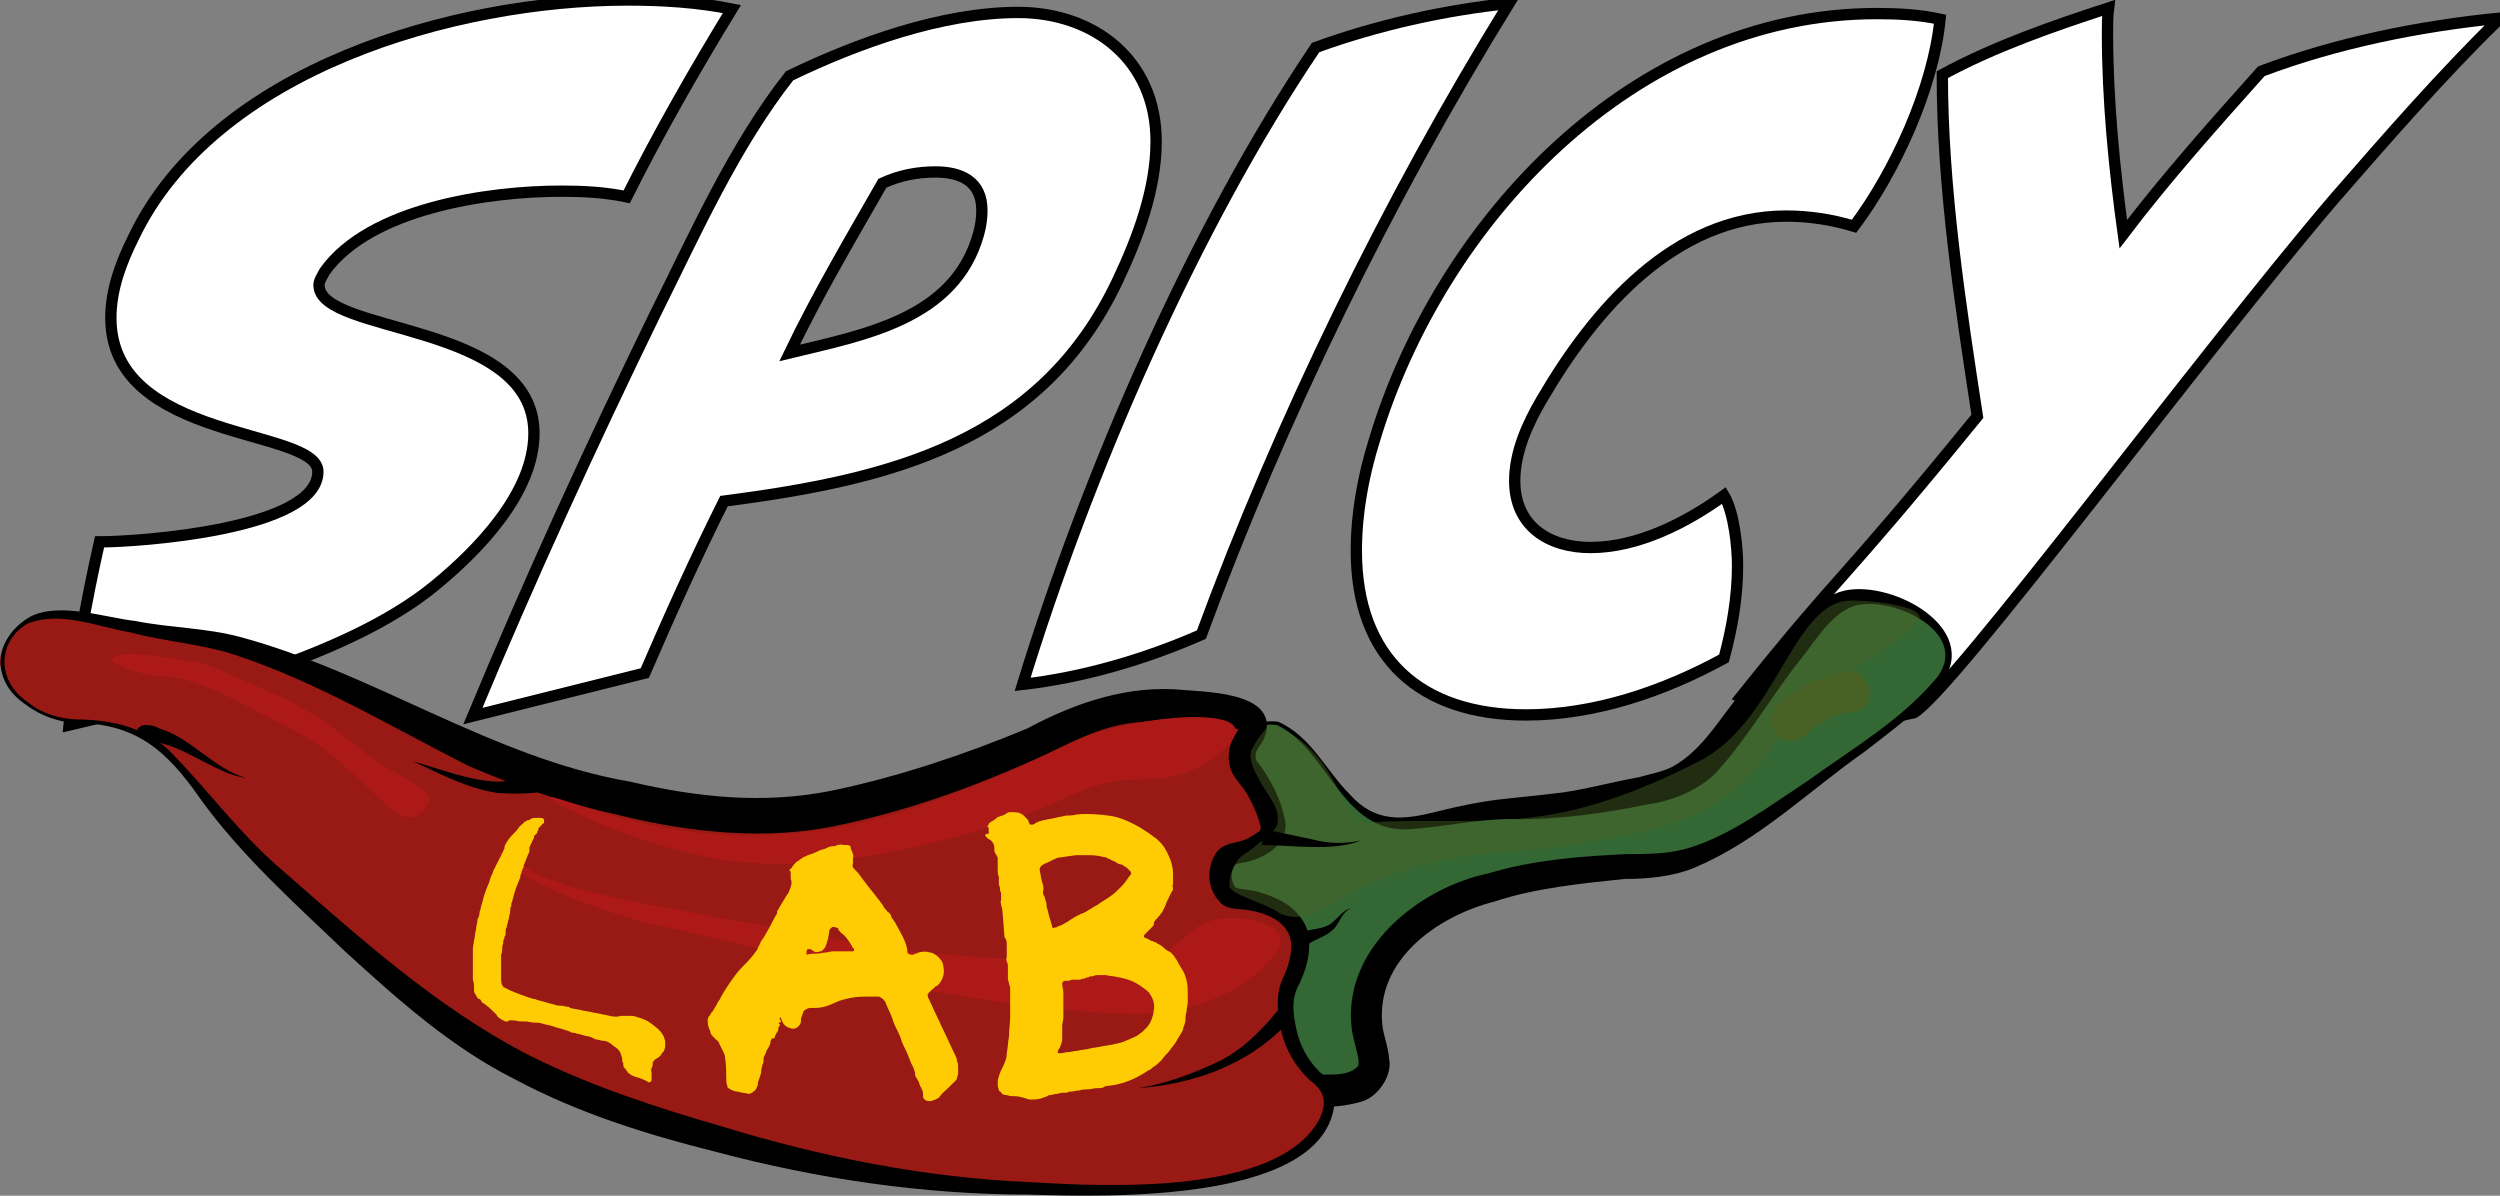 <?xml version="1.0" encoding="utf-8"?>
<!-- Generator: Adobe Illustrator 28.3.0, SVG Export Plug-In . SVG Version: 6.00 Build 0)  -->
<svg version="1.1" id="Capa_2_00000079451902816181211550000008375375014719179431_"
	 xmlns="http://www.w3.org/2000/svg" xmlns:xlink="http://www.w3.org/1999/xlink" x="0px" y="0px" viewBox="0 0 221 105.7"
	 style="enable-background:new 0 0 221 105.7;" xml:space="preserve">
<rect x="0" y="0" width="221" height="105.7" fill="#808080" stroke="none"/>
<style type="text/css">
	.st0{fill:#FFFFFF;stroke:#000000;stroke-miterlimit:10;}
	.st1{fill:#336733;}
	.st2{fill:#991914;}
	.st3{fill:#486226;}
	.st4{opacity:0.46;fill:#486226;enable-background:new    ;}
	.st5{fill:#AD1917;}
	.st6{fill:#FFCC03;}
</style>
<g>
	<path class="st0" d="M8.8,47.9c3.5,0,19.3-1.1,19.3-6.2c0-3.9-18.3-2.6-18.3-13.6c0-2.5,0.9-4.9,2-7.1C18.9,6.1,40.2,0,55.5,0
		c3.1,0,6.2,0.2,9.2,0.8c-3.3,5.4-6.5,11-9.3,16.6c-1.9-0.4-3.8-0.5-5.8-0.5c-6.4,0-16.9,1.5-20.9,7.1c-0.2,0.4-0.5,0.8-0.5,1.2
		c0,4.4,19,3.2,19,13.1c0,5.3-5,10.4-8.8,13.5c-7.8,6.4-22.4,10-32.3,12.3C6.6,58.7,7.6,53.2,8.8,47.9z"/>
	<path class="st0" d="M41.8,63.3c5-12,10.4-23.8,16.1-35.5c3.5-7,7-14.9,11.9-21.1c6-2.9,13.5-5.6,20.2-5.6s12.2,4.2,12.2,11.4
		c0,4.2-1.6,8.5-3.4,12.3C92,39.2,78.6,42.4,64,44.3c-2.5,5-4.8,10.1-7,15.2C57,59.5,41.8,63.3,41.8,63.3z M86.5,20.7
		c0.2-0.7,0.3-1.4,0.3-2.1c0-2.6-1.9-3.4-4.1-3.4c-1.6,0-3.2,0.3-4.7,1c-2.8,4.9-5.7,9.8-8.2,15C76.4,29.6,84.4,28.2,86.5,20.7
		L86.5,20.7z"/>
	<path class="st0" d="M116.3,4.2c5.5-2,11.4-3.3,17.1-3.9c-10.7,17.3-20.2,36.8-27.2,55.8c-5,2.2-10.5,3.8-15.8,4.4
		C96.1,41.9,105.5,20.2,116.3,4.2z"/>
	<path class="st0" d="M119.9,48.7c0-3.3,0.6-6.6,1.6-9.8c5.8-19.3,22.9-37.7,44.4-37.7c1.9,0,3.8,0.1,5.6,0.5
		c-0.6,6.1-4,13.5-7.6,18.3c-2-0.6-4-0.9-6-0.9c-9.9,0-17,8.3-21.6,16.2c-1.3,2.2-2.4,4.7-2.4,7.2c0,4,3,5.9,6.7,5.9
		c4.2,0,8.5-2.2,11.8-4.6c0.9,1.5,1.2,4.6,1.2,6.2c0,2.8-0.5,5.6-1.2,8.2c-5.3,2.9-11.4,5-17.5,5C125.6,63.2,119.9,58.2,119.9,48.7z
		"/>
	<path class="st0" d="M153.9,61.6c9.2-11.5,8.1-9.1,20.9-24.8c-1.5-9.8-3.1-20.2-3.1-30.2c4.6-2.5,9.8-4.3,14.7-5.9
		c-0.1,0.8-0.1,1.4-0.1,2.2c0,5.9,0.6,12,1.4,17.8c3.8-5,8-9.7,12.2-14.4c6.6-2.5,14-4,21.1-4.7c-5.1,5-9.9,10.5-14.6,15.9
		c-11.8,13.8-33.6,43.3-37.2,45.5c-5,1.2-6.2,0.1-11.3,0.1L153.9,61.6L153.9,61.6z"/>
</g>
<g>
	<path class="st1" d="M113,63.9c0.5,0.2,0.9,0.5,1.8,1.2c1.8,1.5,2.1,2.6,3.7,4.4c0.8,1,1.7,2,2.9,2.6c2.1,1.1,4,0.5,7.6-0.1
		c6.4-1.2,6.1-0.2,12.8-1.5c3.8-0.8,5.8-1.1,6.8-1.7c3.3-1.8,3.9-4,9.8-11.4c3-3.7,3.9-4.4,5.1-4.7c3.5-0.9,8.3,1.7,8.9,4.7
		c0.5,2.8-4.4,6.3-14,13.2c-5.2,3.8-7.9,5.2-11.3,5.7c-1.8,0.2-2.4,0-6.3,0.5c-3.3,0.4-5.7,0.6-8.6,1.6c-3,0.9-5,1.6-7.1,3.4
		c-1,0.8-3.7,3.3-4.1,6.9c-0.4,3.3,1.3,4.9,0.3,6.4c-1.3,1.8-5,1.2-5.4,1.2c-7.3-1.2-15.4-11.6-13.4-21C103.7,68.9,110,63,113,63.9z
		"/>
	<path d="M113,63.8c2.9,1.3,4.2,4.3,6.3,6.4c2.3,2.6,4.8,2.3,7.9,1.5c2-0.5,4-0.9,6-1.1c1.7-0.2,4.2-0.4,5.9-0.7s4.1-0.9,5.8-1.2
		c1.1-0.3,2.1-0.5,2.9-0.9c2.4-1.3,3.8-3.6,5.5-5.8c1.2-1.6,2.5-3.2,3.8-4.7c1.8-1.9,3.3-4.5,6-5.1c4.2-0.9,12,3.3,8.6,8.1
		c-1.9,2.5-4.4,4.2-6.8,6.1c-5,3.5-9.4,7.9-15.1,10.3c-1.9,0.8-4.2,1-6.2,1c-3.8,0.4-7.9,0.8-11.5,2c-5.1,1.3-10.5,5.2-9.9,10.9
		c0.1,1,0.5,1.8,0.6,3c0.3,1.5-1,3.4-2.5,3.8c-11,3.1-20.7-10.8-19-20.8C101.9,72.1,107.9,63.1,113,63.8C113,63.8,113,63.8,113,63.8
		z M112.9,64.1c-1.9-0.3-3.8,1.1-5.1,2.4c-2.8,2.7-4.8,6.5-5,10.3c-0.5,7.7,6.3,17.5,14.3,18.2c1.1,0,2.2,0,2.9-0.7
		c0.1-0.1,0.1-0.2,0.1-0.4c0-0.6-0.4-1.7-0.6-2.9c-0.9-7.1,5.9-12.5,12.1-13.8c4-1.2,8.1-1.5,12.2-1.7c2,0,3.8,0,5.7-0.6
		c3.7-1.2,7-3.7,10.2-5.8c4-2.9,8.5-5.5,11.6-9.3c2.9-4-4.3-7.3-7.5-6.2c-2.1,0.8-3.4,3.2-4.8,4.9c-2.6,3.3-4.4,6.6-7.3,9.8
		c-1.6,1.6-3.9,2.5-6,2.8c-3.9,0.8-8.1,1.4-12.1,1.3c-3,0-5.9,0.7-9,0.9C118.6,73.7,117.4,66.2,112.9,64.1L112.9,64.1L112.9,64.1z"
		/>
</g>
<g>
	<path class="st2" d="M2.4,62.2c2.6,2,5.2,1.4,7.8,1.9c4.4,0.8,6.6,4.7,9.5,8.1c0,0,3.5,4.5,16.5,15.4c10.4,8.8,21.7,11.6,33.1,14.5
		c10.1,2.5,16.8,2.8,26.8,3.1c0,0,16,0.5,20.2-4.8c0.4-0.5,1.6-2.1,1.3-3.6c-0.2-1-1-1.3-1.9-2.4c-1.8-2.2-1.9-5-2-5.6
		c-0.1-1.9,1.3-2.7,1.3-5.2c0-0.6-0.1-1-0.2-1.3c-0.6-1.6-2.5-2.2-3.2-2.4c-1.5-0.5-2.4-0.1-3.1-0.8c-0.6-0.7-0.7-2.1-0.1-3
		c0.5-0.9,1.7-0.4,3.3-1.5c0.4-0.3,0.6-0.4,0.7-0.7c0.6-1-0.1-2.3-0.7-3.6c-0.9-1.9-1.7-2.1-1.8-3.3c-0.1-1.5,1.2-2,0.9-2.9
		c-0.4-1.3-3.4-1.6-5.2-1.7c-1.6-0.1-4-0.3-7.2,0.4c-3.1,0.7-4,1.6-8.3,3.4c0,0-3.3,1.4-7.7,2.8c-4,1.3-8.5,2.7-14.2,3
		c-5,0.2-8.7-0.6-13.1-1.5c-4.8-1-8.7-2.4-11.8-3.7c-3.3-1.4-3.2-1.6-8.7-4.2c-6-2.8-9.2-4.3-13.8-5.7c-3-0.9-0.7,0-12-2.2
		c-2.6-0.5-5-1-6.8,0.4c-0.1,0.1-2.1,1.5-2,3.6C0.3,60.5,1.8,61.7,2.4,62.2L2.4,62.2z"/>
	<path d="M2.5,62.1c1.2,1,2.7,1.4,4.2,1.5c3.1,0,6.4,0.7,8.6,3.1c3.2,3.3,6,7.1,9.5,10.1c6.9,6,13.8,12.3,22,16.5
		c5.4,2.7,11.2,4.6,17.1,6.3c8.8,2.7,17.9,4.5,27.1,4.9c6.8,0.4,21.9,1.2,25.6-5.5c0.7-1.4,0.6-2.5-0.8-3.5
		c-1.2-1.1-2.1-2.6-2.5-4.2s-0.6-3.5,0.2-5c0.3-0.7,0.5-1.3,0.6-2c0.4-2.3-1.4-3.4-3.5-3.8c-0.8-0.2-1.9,0-2.6-0.6
		c-1.3-1.2-1.4-3.1-0.5-4.5c0.3-0.5,1-0.8,1.6-0.9c1-0.2,1.5-0.5,2.2-1l0.1-0.1c0-0.1,0.1-0.2,0-0.5c-0.3-1.1-1-2.7-1.8-3.6
		c-0.2-0.3-0.6-0.7-0.8-1.3c-0.4-1.1-0.1-2.4,0.5-3.2c0.3-0.4,0.3-0.6,0.3-0.4s0.1,0.2-0.1,0.1c-2.6-1-6.5-0.9-9.4-0.6
		c-3.1,0.4-5.5,1.8-8.3,3.1c-5.8,2.6-11.6,4.7-17.9,6c-6.2,1.3-12.9,0.6-19-0.9c-4.6-1-9.1-2.5-13.5-4.4c-6.9-3.5-13.5-7.5-20.9-9.9
		c-2.9-0.9-6-1.1-9-1.9c-2.9-0.5-6.1-1.9-9-0.8C-0.1,56.5-0.5,60.1,2.5,62.1L2.5,62.1L2.5,62.1z M2.3,62.3c-3.2-2.1-2.9-5.9,0.4-7.8
		c2.6-1.3,6.6,0.1,9.3,0.4c3,0.6,6.2,0.6,9.2,1.4C33.1,59.5,43.5,67,55.7,69.1c6,1.4,11.8,2,17.8,0.8c5.8-1.2,11.8-3.2,17.3-5.5
		c4.3-2.3,9-3.9,13.9-3.4c2.4,0.2,8.7,0.3,7,4.4c-0.2,0.4-0.6,0.8-0.7,1.2c0,0.5-0.1,0.5,0.5,1.2c1,1.5,1.7,2.8,2.1,4.7
		c0.4,2.3-2.2,3.6-4,3.8c-0.4,0.1-0.5,0.1-0.7,0.8c-0.1,0.5,0.1,1.1,0.3,1.3c0,0.2,1,0.2,1.9,0.4c1.7,0.5,3.4,1.2,4.3,3
		c0.7,1.6,0.2,3.6-0.5,5.1c-0.8,1.4-0.6,2.7-0.3,4.1c0.3,1.4,1,2.7,2,3.7c0.6,0.5,1.3,1.3,1.4,2.2c0,9.6-20.4,8.9-27.1,8.7
		c-9.3,0-18.7-1.4-27.7-3.8c-6-1.5-12.1-3.4-17.7-6.4c-5.6-2.8-10.4-7.1-15-11.3c-4.5-4.3-9.2-8.5-12.8-13.5
		c-3-4.3-5.7-6.7-11.2-6.7C5.2,63.8,3.6,63.3,2.3,62.3L2.3,62.3L2.3,62.3z"/>
</g>
<path class="st3" d="M163.6,59.3c-1.3,0.2-2.5,0.5-3.7,1.1c-1,0.5-2,1.2-2.8,2.1c-0.6,0.7-0.7,1.8,0,2.5c0.7,0.6,1.8,0.7,2.5,0
	c0.3-0.3,0.6-0.6,1-0.9c-0.1,0.1-0.2,0.2-0.4,0.3c0.6-0.4,1.2-0.8,1.9-1.1c-0.1,0.1-0.3,0.1-0.4,0.2c0.7-0.3,1.4-0.5,2.2-0.6
	c-0.2,0-0.3,0-0.5,0.1h0.2c0.5-0.1,0.9-0.2,1.2-0.5s0.5-0.8,0.5-1.2c0-0.5-0.2-0.9-0.5-1.2C164.5,59.5,164.1,59.3,163.6,59.3
	C163.6,59.3,163.6,59.3,163.6,59.3z"/>
<path class="st4" d="M112.4,64.1c-0.4-0.1-1.7,1.9-1.8,2.3c-0.2,1,0.3,1.8,1.1,3.2c0.7,1.1,1.5,2.1,1.2,3.3
	c-0.1,0.4-0.7,0.9-1.8,1.8c-1.1,0.9-1.4,0.9-1.8,1.5c-0.1,0.2-0.7,1.2-0.6,2.1c0,0.8,3.1,1.5,4.2,2.3c2,1.2,4-0.3,5-0.7
	c0.7-0.3,3.2-2.4,9-3.7c4.4-1,6.3-0.7,10.7-1.3c7.7-1.2,11-2,13.9-3.8c5.8-3.6,4.8-7.3,11.8-11.6c1.5-0.9,6.5-4,6.4-5
	c-0.2-1-4.7-1.5-6.4-1.4c-4.8,0.4-6.4,10.8-13.1,14.2c-13.6,6.9-18.6,4.8-29.4,5.4C118.3,72.6,118.5,66.2,112.4,64.1L112.4,64.1z"/>
<path class="st5" d="M9.9,58.2c-0.3,0.6,3.2,1.5,3.4,1.5c2,0.1,2.7,0.2,4.9,1c2.5,1,3.1,1.5,6.9,3.4c3.7,1.8,4.9,3.3,7,5.1
	c1.9,1.7,3.2,3.4,4.5,3c0.6-0.2,1.2-0.8,1.3-1.4c0.1-1.3-2.2-1.7-5.4-4.1c-2.9-2.1-2.7-2.3-5.1-3.7c-1.6-0.9-1.3-0.9-5.3-2.6
	c-2.4-1-2.9-1.4-4.4-1.8C17,58.5,10.4,57.2,9.9,58.2z"/>
<path class="st5" d="M108,81.2c-3,0.3-3.7,3-6.5,3.5c-5.2,1-5.1,0.8-11.2,0.2c-4.6-0.5-8.9-0.3-16.6-1.9c-4.8-1-4.9-0.9-10.8-2
	c-5.7-1.1-6.2-1.1-9.2-1.8c-2.6-0.6-2.3-0.5-5.3-1.5c-1.3-0.4-4.4-3-4.3-2.3c0.3,1.8,8.6,5.1,13.2,6.2c7.4,1.7,7.4,1.6,14.7,3.6
	c3.8,1,7.7,2.1,15.2,3.2c4.9,0.7,9.7,1.3,14.1,1.2c2.3-0.1,6.8-0.8,10.2-3.9c1.9-1.7,1.7-2.5,1.7-2.8C112.9,81.6,110.2,81,108,81.2
	L108,81.2z"/>
<path class="st5" d="M48.6,70.5c-0.1,0.3,2.9,1.6,4.4,2.3c1.2,0.5,5.6,2.3,10.3,3.1c7.6,1.3,14.4-0.3,19.9-1.6
	c11-2.6,11.9-5.4,17.5-5.4c0.8,0,3.9,0.1,6.6-1.9c0.4-0.3,2.2-1.7,1.9-2.6c-0.5-1.5-6.3-1.2-10.9,0c-2.9,0.7-3.9,1.5-7.8,3.2
	c-2.7,1.2-7.7,3.4-12.7,4.7c-2.2,0.6-8,2-15.1,1.4C54.7,73,48.8,70.1,48.6,70.5z"/>
<path d="M111.7,73.3l4.3,0.9c1.5,0.4,2.9,0.4,4.3,0.1c-2.4,1-6.2,0.4-8.8,0.4C111.6,74.7,111.7,73.3,111.7,73.3L111.7,73.3z"/>
<path d="M114.8,82.5c0.9-0.4,1.8-0.3,2.6-0.7c0.7-0.3,1.2-1.4,2.1-1.5c-1,0.3-1,1.4-1.8,2c-0.7,0.6-1.7,0.8-2.2,1.3
	C115.5,83.7,114.8,82.5,114.8,82.5C114.8,82.5,114.8,82.5,114.8,82.5z"/>
<path d="M48.9,69.8c-1.7,0.4-3.2,0.4-4.9,0.3c-2.7-0.4-5.1-1.7-7.5-2.8C39,68,41.4,69,44,69.1c1.4-0.1,3.1-0.2,4.4-0.7L48.9,69.8
	C48.9,69.8,48.9,69.8,48.9,69.8z"/>
<path d="M12.1,64.5c0.4-0.5,0.7-0.4,0.9-0.4c0.4,0,0.8,0.1,1.1,0.3c2.9,0.9,4.7,3.5,7.7,4.4c-3.1-0.5-5.6-3.1-8.8-3.3
	c-0.1,0,0,0.1,0.3-0.2L12.1,64.5C12.1,64.5,12.1,64.5,12.1,64.5z"/>
<path d="M114.4,89.8c-3.5,4.1-8.5,6-13.8,6.4c2.5-0.4,4.9-1.3,7.2-2.4c2.2-1.1,4-3,5.5-4.9L114.4,89.8
	C114.4,89.8,114.4,89.8,114.4,89.8z"/>
<g>
	<path class="st6" d="M56.2,95.2c-0.3-0.1-0.5-0.2-0.7-0.4c0,0,0-0.1-0.1-0.1c0-0.1-0.1-0.2-0.2-0.3s-0.1-0.2-0.1-0.3V94
		C55,93.9,55,93.7,55,93.6s-0.1-0.3-0.1-0.4c-0.1-0.3-0.3-0.5-0.6-0.7c-0.2-0.1-0.2-0.2-0.4-0.3c-0.2-0.1-0.3-0.2-0.6-0.2
		c-0.2,0-0.4-0.1-0.5-0.1c-0.2,0-0.3-0.1-0.5-0.2c-0.1,0-0.2-0.1-0.4-0.1c-0.1,0-0.3-0.1-0.4-0.1s-0.2-0.1-0.4-0.1
		c-0.1,0-0.2-0.1-0.4-0.1c-0.1,0-0.2,0-0.3-0.1c-0.1,0-0.2-0.1-0.3-0.1c-0.5-0.2-0.8-0.2-1.3-0.4c-0.3-0.1-0.5-0.1-0.8-0.2
		s-0.5-0.1-0.8-0.1c-0.2,0-0.5-0.1-0.7-0.1h-0.4c-0.3,0-0.5-0.1-0.8-0.1H45l-0.1,0.1h-0.2c-0.1,0-0.2-0.1-0.4-0.2s-0.4-0.3-0.4-0.4
		l0,0c-0.3-0.3-0.6-0.6-1-0.9c-0.1-0.1-0.2-0.1-0.3-0.2c0-0.1-0.1-0.1-0.1-0.2c-0.1-0.1-0.1-0.1-0.2-0.1c-0.1-0.1-0.2-0.2-0.2-0.3
		c-0.1-0.1-0.2-0.3-0.2-0.4v-0.5c0-0.2-0.1-0.4-0.1-0.6v-2.7c0.1-0.5,0.1-0.7,0.2-1.2c0-0.2,0.1-0.4,0.1-0.6s0.1-0.4,0.1-0.6v-0.1
		c0.1-0.2,0.2-0.4,0.2-0.7c0.1-0.2,0.1-0.5,0.2-0.7c0.2-0.8,0.3-1.1,0.6-1.8c0.1-0.2,0.1-0.4,0.2-0.6c0.1-0.2,0.2-0.4,0.2-0.5
		c0.1-0.2,0.2-0.4,0.3-0.6l0.3-0.6c0.1-0.1,0.1-0.2,0.2-0.4c0.1-0.1,0.1-0.3,0.2-0.4v-0.2c0.2-0.4,0.4-0.7,0.7-1s0.4-0.4,0.6-0.7
		C46,73,46,73,46.1,72.9c0.1-0.1,0.2-0.1,0.2-0.2c0.2-0.1,0.3-0.2,0.4-0.2s0.1,0,0.2-0.1c0.2-0.1,0.3-0.1,0.4-0.1h0.5
		c0.2,0,0.3,0.1,0.3,0.2l0,0v0.1c0,0.1,0,0.2-0.1,0.2c0,0-0.1,0.1-0.2,0.2c0,0,0,0.1-0.1,0.1c-0.1,0.1-0.1,0.1-0.1,0.2
		c0,0.1-0.1,0.2-0.1,0.2v0.1c-0.1,0.1-0.1,0.2-0.2,0.2c-0.1,0.1-0.1,0.2-0.1,0.3c-0.1,0.1-0.1,0.2-0.2,0.4c-0.1,0.1-0.1,0.3-0.2,0.4
		v0.4c-0.2,0.4-0.3,0.7-0.5,1.2c0,0.1,0,0.2-0.1,0.3c0,0.1-0.1,0.2-0.1,0.3v0.1C46,77.3,46,77.4,46,77.5s-0.1,0.2-0.1,0.3
		c-0.3,0.7-0.4,1-0.6,1.8c0,0.1-0.1,0.2-0.1,0.3v0.2c-0.1,0.1-0.1,0.3-0.1,0.5S45,80.9,45,81.1c0,0.1-0.1,0.3-0.1,0.4
		s-0.1,0.3-0.1,0.4s-0.1,0.2-0.1,0.3v0.3c0,0.1,0,0.2-0.1,0.3c0,0.1,0,0.2-0.1,0.3v0.1c0,0.2-0.1,0.4-0.1,0.6s0,0.4-0.1,0.6v2.1
		c0,0.2,0,0.4,0.1,0.6l0,0c0.1,0.1,0.1,0.2,0.2,0.2c0.2,0.1,0.4,0.2,0.6,0.3c0.5,0.2,1,0.4,1.6,0.6c0.1,0,0.3,0.1,0.3,0.1
		c0.1,0,0.2,0,0.4,0.1c0.1,0,0.3,0.1,0.4,0.1c0.4,0.1,0.6,0.2,1.1,0.3c0.2,0.1,0.4,0.1,0.6,0.1S50,89,50.2,89c0.1,0,0.1,0,0.2,0.1
		c0.3,0.1,0.6,0.1,1,0.2c0.3,0.1,0.7,0.1,1,0.2c0.6,0.1,1,0.2,1.5,0.3c0.4,0.1,0.7,0.1,1,0h0.7c0.2,0,0.5,0,0.7,0.1
		c0.3,0.1,0.7,0.2,1,0.4c0.6,0.4,1.1,0.8,1.3,1.2c0.1,0.1,0.1,0.3,0.2,0.5v0.5c0,0.2-0.1,0.3-0.1,0.4c-0.1,0.1-0.2,0.2-0.3,0.4
		c-0.1,0.1-0.2,0.2-0.4,0.3c-0.2,0.1-0.3,0.3-0.3,0.4s0,0.3-0.1,0.4c0,0.1-0.1,0.2,0,0.4v0.6c0,0.1,0,0.2-0.2,0.3
		C56.7,95.3,56.5,95.3,56.2,95.2L56.2,95.2z"/>
	<path class="st6" d="M65.2,96.5c0,0-0.2,0-0.4-0.1c-0.1,0-0.2-0.1-0.4-0.2l-0.1-0.1V96c-0.1-0.2-0.1-0.5-0.1-0.7c0-0.6,0-1-0.1-1.8
		c0-0.2-0.1-0.4-0.2-0.6l-0.3-0.6c0,0,0-0.1-0.1-0.2c0-0.1-0.1-0.1-0.2-0.2c-0.1-0.1-0.2-0.2-0.2-0.2c-0.2-0.2-0.3-0.3-0.3-0.5
		c-0.1-0.2-0.1-0.3-0.2-0.5c0-0.2-0.1-0.5,0-0.7c0-0.1,0.1-0.2,0.2-0.3c0-0.1,0.1-0.2,0.2-0.3c0.1-0.2,0.2-0.3,0.3-0.5
		s0.2-0.4,0.3-0.5c0.3-0.6,0.5-0.9,0.9-1.5c0.3-0.4,0.6-0.9,1.1-1.4c0.4-0.4,0.9-0.9,1.3-1.5c0.1-0.1,0.1-0.3,0.2-0.4
		c0.1-0.2,0.2-0.5,0.4-0.7c0.1-0.2,0.3-0.5,0.4-0.7c0.3-0.5,0.4-0.8,0.7-1.3c0.1-0.1,0.1-0.2,0.1-0.3s0.1-0.2,0.1-0.2
		c0.2-0.4,0.5-0.8,0.7-1.2c0.2-0.2,0.3-0.5,0.4-0.8s0.1-0.5,0-0.7v-0.6c0,0,0-0.1-0.1-0.1v-0.1l0.1-0.1l0.1-0.1
		c0.1-0.2,0.2-0.3,0.4-0.5c0.2-0.1,0.4-0.3,0.6-0.4c0.1-0.1,0.3-0.1,0.4-0.2c0.1,0,0.2-0.1,0.3-0.1s0.2-0.1,0.3-0.1
		c0.1-0.1,0.3-0.1,0.4-0.2c0.2-0.1,0.4-0.1,0.6-0.2s0.4-0.2,0.7-0.2c0.1,0,0.2,0,0.3-0.1c0.2,0,0.4-0.1,0.5,0h0.4
		c0.2,0,0.3,0.1,0.3,0.2s0,0.2,0.1,0.3c0,0.1,0.1,0.2,0.1,0.3s0.1,0.2,0,0.3v0.6c-0.1,0.1,0,0.3,0.1,0.4c0.2,0.2,0.4,0.4,0.6,0.7
		s0.4,0.5,0.6,0.8c0.3,0.4,0.5,0.6,0.8,1c0.2,0.3,0.5,0.6,0.7,1c0.1,0.1,0.1,0.1,0.2,0.2c0,0.1,0.1,0.1,0.2,0.2s0.2,0.2,0.2,0.4
		c0.1,0.1,0.2,0.3,0.3,0.4c0.2,0.4,0.4,0.7,0.6,1.1s0.4,0.8,0.5,1.3v0.2c0,0.2,0.2,0.3,0.4,0.3c0.1,0,0.2,0,0.3-0.1
		c0.1,0,0.2,0,0.3-0.1c0.4-0.1,0.7-0.1,1,0c0.2,0,0.3,0.1,0.5,0.2c0.3,0.2,0.4,0.4,0.5,0.5s0.2,0.4,0.2,0.6c0.1,0.5,0,1-0.4,1.5
		c-0.1,0.1-0.2,0.2-0.3,0.2c-0.1,0.1-0.1,0.1-0.2,0.2c-0.1,0.1-0.2,0.1-0.2,0.2c-0.2,0.1-0.2,0.2-0.3,0.3c0,0.1,0,0.2,0.1,0.4
		c0.3,0.6,0.4,0.9,0.7,1.5c0.3,0.6,0.5,1.1,0.8,1.7s0.5,1.1,0.8,1.7c0.1,0.2,0.2,0.4,0.2,0.6c0.1,0.2,0.1,0.4,0.1,0.6v0.5
		c0,0.1-0.1,0.3-0.1,0.4c0,0,0,0.1-0.1,0.2s-0.2,0.2-0.3,0.3c-0.1,0.1-0.2,0.2-0.3,0.3c-0.3,0.3-0.6,0.5-0.8,0.8
		c-0.1,0.2-0.4,0.3-0.7,0.4c-0.2,0.1-0.4,0-0.5,0c-0.2-0.1-0.3-0.2-0.3-0.4v-0.2c0-0.2-0.1-0.4-0.2-0.6c-0.1-0.1-0.1-0.3-0.2-0.5
		s-0.2-0.3-0.3-0.5v-0.2c0-0.1-0.1-0.3-0.1-0.4c-0.1-0.1-0.1-0.3-0.2-0.4c-0.2-0.4-0.3-0.8-0.5-1.2s-0.4-0.8-0.5-1.2
		c-0.2-0.5-0.4-0.8-0.6-1.3c0-0.1-0.1-0.2-0.1-0.3s-0.1-0.2-0.1-0.3c-0.2-0.4-0.3-0.7-0.5-1.1c0-0.1,0-0.1-0.1-0.2
		c-0.1-0.2-0.3-0.3-0.5-0.4h-1c-0.5,0-0.9,0-1.4,0.1s-1,0.2-1.4,0.4c-0.6,0.3-1.2,0.5-1.8,0.5h-0.4c-0.1,0-0.2,0-0.4,0.1
		c-0.2,0.1-0.3,0.2-0.3,0.3s-0.1,0.2-0.1,0.3c-0.1,0.2-0.1,0.3-0.1,0.5s-0.1,0.3-0.3,0.5c-0.1,0.1-0.4,0.2-0.6,0.1
		c-0.4-0.1-0.6-0.3-0.7-0.5c0-0.1-0.1-0.1-0.1-0.2S69,90,69,89.9c-0.1,0.1-0.1,0.2,0,0.3s0,0.2-0.1,0.2s-0.1,0.1,0,0.1
		c0.1,0.1,0,0.2,0,0.2c-0.1,0.1-0.1,0.2-0.1,0.2v0.2c-0.1,0.1-0.2,0.3-0.3,0.5c0,0.1,0,0.2-0.2,0.2c-0.1,0-0.1,0-0.1,0.1
		c-0.1,0.1-0.1,0.2-0.1,0.3S68,92.4,68,92.5c-0.1,0.1-0.1,0.2-0.2,0.3c-0.1,0.3-0.2,0.5-0.3,0.7v0.1c0,0.2,0,0.4-0.1,0.5
		c0,0.2-0.1,0.3-0.1,0.5c0,0.3-0.1,0.5-0.2,0.8c0,0.1-0.1,0.2-0.1,0.3s0,0.3-0.1,0.4c0,0.1-0.1,0.2-0.1,0.2c0,0.1-0.1,0.1-0.2,0.2
		s-0.3,0.2-0.4,0.2C65.8,96.6,65.5,96.6,65.2,96.5L65.2,96.5z M71.3,84.4L71.3,84.4c0.3-0.1,0.6-0.1,0.9-0.1s0.6-0.1,0.8-0.1
		s0.4-0.1,0.6-0.1h1.8c0.1,0,0.1-0.1,0.1-0.2c-0.1-0.1-0.2-0.2-0.2-0.3c-0.1-0.1-0.1-0.2-0.2-0.3c-0.2-0.3-0.4-0.6-0.7-0.8l-0.1-0.1
		l-0.1-0.1c0,0-0.1-0.1-0.1-0.2S74,82,73.9,82c-0.2-0.1-0.3-0.1-0.5,0.1c-0.1,0.1-0.1,0.2-0.1,0.3c0,0.2-0.1,0.4-0.1,0.6
		c-0.1,0.2-0.1,0.4-0.2,0.6c0,0,0,0.1-0.1,0.2s-0.2,0.3-0.4,0.3c-0.2,0.1-0.5,0.1-0.7-0.1c-0.1-0.1-0.2-0.1-0.3-0.1h-0.1
		c-0.1,0.1-0.1,0.2-0.1,0.2v0.1C71.3,84.3,71.3,84.3,71.3,84.4C71.3,84.5,71.3,84.5,71.3,84.4L71.3,84.4z"/>
	<path class="st6" d="M89.5,96.9c-0.3,0-0.4-0.1-0.6-0.1s-0.3-0.1-0.4-0.2c0,0,0-0.1-0.1-0.1l-0.1-0.1c0-0.1-0.1-0.3-0.1-0.4v-0.5
		c0.1-0.4,0.2-0.7,0.4-1.1s0.4-0.8,0.4-1.3c0.1-0.5,0.1-1,0.2-1.5c0-0.6,0.1-1.2,0.1-1.8v-2.3c0-0.2,0-0.3-0.1-0.5
		c0-0.2-0.1-0.3-0.1-0.5v-1c0-0.2,0-0.3-0.1-0.5c0-0.1-0.1-0.2,0-0.4v-1c0-0.2,0-0.5-0.1-0.6c0,0-0.1-0.1-0.1-0.2
		c-0.1-1-0.1-1.5-0.2-2.4c0-0.1-0.1-0.3-0.1-0.4s-0.1-0.3,0-0.4v-0.4c0-0.2,0-0.3-0.1-0.5c0-0.2,0-0.3-0.1-0.5v-0.7
		c-0.1-0.2-0.1-0.4-0.1-0.6v-1.1c-0.1-0.1-0.1-0.3-0.2-0.3c0-0.1-0.1-0.2-0.1-0.3v-0.3c0-0.2-0.1-0.4-0.3-0.6
		c-0.1-0.1-0.2-0.1-0.3-0.2c-0.1-0.1-0.2-0.2-0.2-0.2v-0.1c0.1-0.1,0.1-0.1,0.2-0.1c0.1,0,0.2,0,0.1-0.1v-0.3c0-0.1,0-0.2-0.1-0.2
		c0-0.1,0-0.1,0.1-0.2c0-0.1,0.1-0.2,0.3-0.3c0.1-0.1,0.2-0.1,0.3-0.2c0.1-0.1,0.2-0.2,0.3-0.2s0.2-0.1,0.3-0.1s0.2-0.1,0.4-0.2
		c0.1-0.1,0.2-0.1,0.3-0.1h0.4c0.3,0,0.6,0.1,0.8,0.3c0.1,0.1,0.2,0.2,0.3,0.3c0.1,0.1,0.1,0.2,0.2,0.4c0,0.1,0.1,0.1,0.2,0.1
		s0.2,0,0.3-0.1c0.1-0.1,0.2-0.1,0.4-0.2c0.1,0,0.3-0.1,0.4-0.1c0.4-0.1,0.6-0.1,1-0.2c0.3-0.1,0.6-0.1,0.9-0.2c0.3,0,0.6,0,1-0.1
		c1-0.1,2,0,2.8,0.1c0.9,0.1,1.8,0.5,2.7,1c0.3,0.2,0.8,0.5,1.2,0.8c0.1,0.1,0.3,0.2,0.4,0.3s0.2,0.2,0.4,0.4c0.4,0.5,0.6,1,0.8,1.5
		c0.1,0.3,0.2,0.8,0.2,1.1v0.9c0,0.1-0.1,0.2,0,0.4c0,0.1,0,0.2-0.1,0.3l-0.3,0.6c-0.1,0.2-0.2,0.4-0.3,0.7
		c-0.1,0.2-0.2,0.5-0.4,0.7c-0.1,0.2-0.2,0.2-0.3,0.4c-0.1,0-0.1,0.1-0.2,0.2s-0.1,0.2-0.1,0.3s-0.1,0.2-0.2,0.3s-0.2,0.2-0.3,0.3
		c-0.1,0.1-0.2,0.2-0.3,0.3c-0.1,0.1-0.1,0.2,0,0.3c0.1,0,0.2,0.1,0.3,0.1c0.1,0.1,0.3,0.2,0.4,0.2c0.2,0.1,0.3,0.1,0.4,0.2
		c0.2,0.1,0.4,0.2,0.6,0.4s0.4,0.3,0.6,0.4c0.2,0.2,0.3,0.3,0.4,0.5c0.1,0.1,0.2,0.3,0.3,0.5c0.1,0.2,0.2,0.3,0.3,0.5
		c0.2,0.3,0.3,0.6,0.4,1s0.1,0.8,0.1,1.2v0.7c0,0.2-0.1,0.5-0.1,0.8c-0.1,0.3-0.1,0.5-0.1,0.7c0,0.1,0,0.2-0.1,0.5
		c-0.1,0.2-0.1,0.4-0.2,0.6s-0.2,0.3-0.3,0.5c-0.1,0.2-0.2,0.3-0.3,0.5c-0.2,0.3-0.4,0.5-0.6,0.8c-0.2,0.2-0.4,0.4-0.6,0.7
		c-0.2,0.2-0.4,0.4-0.7,0.6c-0.2,0.1-0.2,0.2-0.4,0.3c0,0-0.1,0-0.2,0.1c-1.2,0.8-2.4,1.2-3.5,1.3c-0.1,0-0.2,0-0.3,0.1
		c-0.2,0.1-0.5,0.1-0.7,0.1s-0.5,0.1-0.8,0.1c-0.2,0-0.4,0-0.7,0.1c-0.3,0-0.5,0.1-0.7,0.1c-0.1,0-0.3,0-0.4,0.1h-0.4
		c-0.2,0-0.3,0.1-0.5,0.1s-0.4,0.1-0.5,0.1s-0.2,0-0.3,0.1c-0.1,0-0.2,0.1-0.3,0.1c-0.4,0.2-0.8,0.2-1.3,0.2
		C90.1,96.9,89.9,96.9,89.5,96.9L89.5,96.9z M93.6,93.1h0.2c0.2,0,0.4-0.1,0.7-0.1c0.2,0,0.4-0.1,0.7-0.1c0.4-0.1,0.7-0.1,1.1-0.2
		s0.7-0.1,1.1-0.2c0.6-0.1,1.3-0.2,1.9-0.4c0.2-0.1,0.5-0.2,0.7-0.3s0.5-0.2,0.6-0.3s0.3-0.2,0.4-0.3s0.2-0.2,0.3-0.3
		c0.4-0.4,0.6-0.9,0.7-1.6c0.1-0.6-0.1-1.1-0.4-1.5c0-0.1-0.1-0.1-0.3-0.3c-0.4-0.3-0.8-0.6-1.3-0.8s-1-0.3-1.6-0.4
		c-0.3,0-0.5-0.1-0.7-0.1H97c-0.1,0-0.2,0-0.4,0.1c-0.1,0-0.3,0-0.4,0.1c-0.1,0-0.2,0-0.3,0.1c-0.1,0-0.2,0-0.4,0.1H95
		c-0.2,0-0.3,0-0.5,0.1h-0.4c-0.2,0.1-0.2,0.2-0.2,0.3c0,0.2,0.1,0.5,0.1,0.8V90c0,0.2-0.1,0.4-0.1,0.6v1.1c0,0.2,0,0.4-0.1,0.6
		c0,0.1-0.1,0.2-0.1,0.3C93.4,93,93.5,93.1,93.6,93.1L93.6,93.1z M93.2,82c0.1,0,0.2,0,0.3-0.1c0.1,0,0.2-0.1,0.3-0.1
		c0.4-0.2,0.7-0.4,1-0.6s0.7-0.4,1-0.5c0.4-0.2,0.8-0.5,1.2-0.7c0.4-0.3,0.8-0.5,1.2-0.8c0.3-0.2,0.6-0.5,0.9-0.8s0.5-0.6,0.7-0.9
		l0.1-0.1c0-0.1,0-0.1,0.1-0.1c0-0.1,0-0.2-0.1-0.3s-0.1-0.1-0.2-0.2s-0.2-0.2-0.3-0.2c-0.1-0.1-0.2-0.2-0.4-0.2
		c-0.1,0-0.2-0.1-0.4-0.2c-0.1-0.1-0.3-0.1-0.4-0.2c-0.2-0.1-0.3-0.1-0.4-0.2c-0.5-0.1-0.9-0.2-1.4-0.2h-1.3
		c-0.6,0.1-0.8,0.1-1.4,0.2c-0.2,0-0.4,0.1-0.6,0.2s-0.4,0.2-0.6,0.3c-0.1,0-0.2,0.1-0.4,0.2c-0.1,0.1-0.2,0.2-0.2,0.4
		c0.1,0.4,0.1,0.6,0.2,1c0.1,0.3,0.2,0.6,0.1,0.9c0,0.1,0,0.3,0.1,0.4c0.1,0.2,0.1,0.4,0.2,0.6c0,0.2,0,0.4,0.1,0.6
		c0.1,0.5,0.3,1.1,0.5,1.8C93,82,93,82.1,93.2,82L93.2,82z"/>
</g>
</svg>
